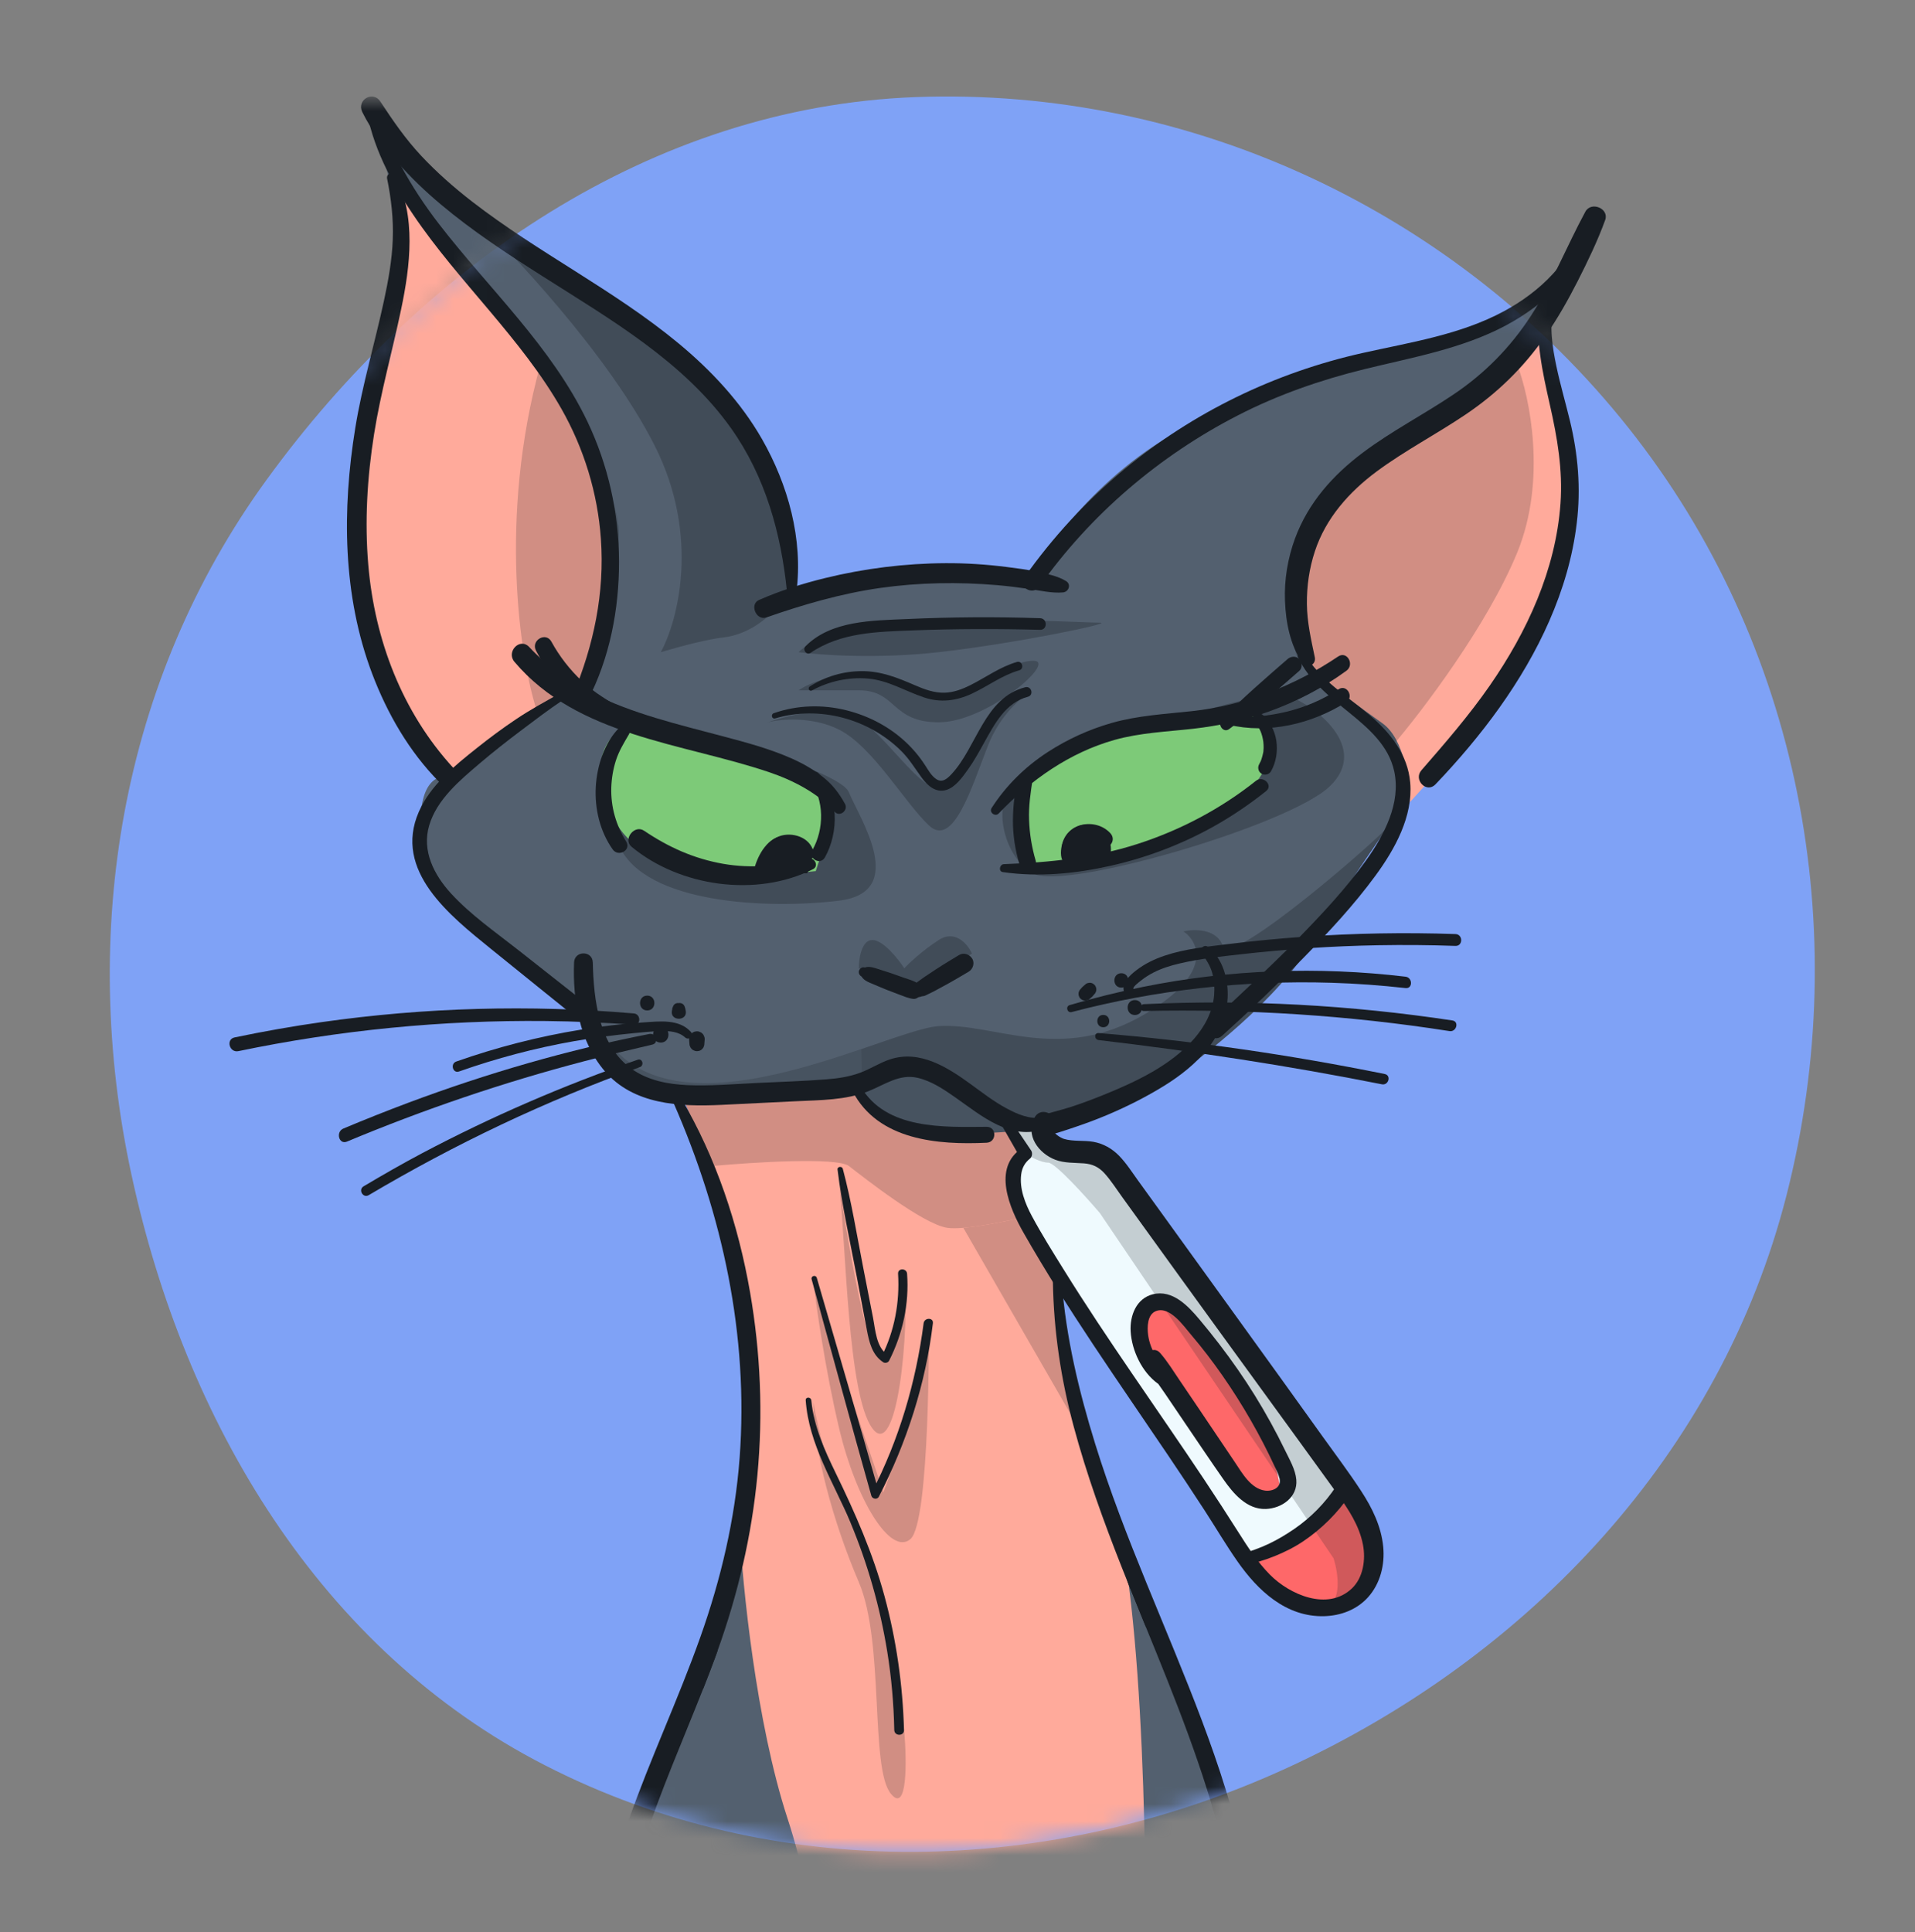 <svg width="112" height="113" viewBox="0 0 112 113" fill="none" xmlns="http://www.w3.org/2000/svg">
<rect x="0" y="0" width="112" height="113" fill="#808080" stroke="none"/>
<g clip-path="url(#clip0_26051_6298)">
<path fill-rule="evenodd" clip-rule="evenodd" d="M53.534 5.679C69.658 5.069 85.237 12.412 95.259 25.043C105.244 37.628 108.455 54.333 104.487 69.895C100.638 84.989 89.452 96.883 75.283 103.387C61.446 109.738 45.408 110.177 31.862 103.23C18.71 96.486 10.82 83.162 7.696 68.729C4.623 54.527 7.046 39.813 15.593 28.057C24.673 15.568 38.093 6.263 53.534 5.679Z" fill="#7FA2F6"/>
<mask id="mask0_26051_6298" style="mask-type:alpha" maskUnits="userSpaceOnUse" x="6" y="5" width="101" height="104">
<path fill-rule="evenodd" clip-rule="evenodd" d="M53.534 5.679C54.782 5.631 56.026 5.632 57.264 5.679C72.035 6.236 86.012 13.389 95.259 25.043C97.877 28.342 100.029 31.924 101.708 35.695C106.434 46.308 107.415 58.413 104.487 69.895C100.638 84.989 89.452 96.883 75.283 103.387C61.446 109.738 45.408 110.177 31.862 103.23C18.71 96.486 10.82 83.162 7.696 68.729C4.623 54.527 7.046 39.813 15.593 28.057C24.673 15.568 38.093 6.263 53.534 5.679Z" fill="#7FA2F6"/>
<path d="M15.593 28.057C24.673 15.568 38.093 6.263 53.534 5.679H15.593V28.057Z" fill="#7FA2F6"/>
<path d="M57.264 5.679C72.035 6.236 86.012 13.389 95.259 25.043C97.877 28.342 100.029 31.924 101.708 35.695V5.679H57.264Z" fill="#7FA2F6"/>
</mask>
<g mask="url(#mask0_26051_6298)">
<path d="M36.704 107.773C34.863 110.995 34.594 117.076 34.69 119.714H73.103C73.199 116.597 73.016 109.269 71.52 104.895C69.65 99.428 65.19 87.775 63.176 83.891C61.564 80.783 61.353 70.607 61.449 65.907L68.355 63.173C70.321 61.879 74.772 58.426 76.843 54.973C78.915 51.52 81.159 48.355 82.022 47.204C84.18 44.519 88.957 38.025 90.799 33.537C93.1 27.926 91.518 24.041 90.799 20.876C90.223 18.344 90.559 17.04 90.799 16.704C89.552 17.567 86.77 19.409 85.619 19.869C84.18 20.445 78.857 21.452 71.52 24.041C65.65 26.113 61.689 31.235 60.442 33.537C59.579 33.489 56.932 33.422 53.249 33.537C49.566 33.652 46.919 34.352 46.055 34.688C46.247 33.584 46.113 30.314 44.041 26.055C41.452 20.732 34.69 16.704 31.381 15.121C28.734 13.855 24.044 9.415 22.029 7.353C22.557 9.463 23.583 14.114 23.468 15.841C23.324 17.999 20.878 19.869 21.166 30.515C21.396 39.032 24.715 44.039 26.346 45.478C25.674 45.238 24.389 45.593 24.619 48.931C24.849 52.268 31.429 57.227 34.69 59.289C34.69 60.008 35.093 61.792 36.704 63.173C38.315 64.555 39.486 64.324 39.869 64.037L42.315 69.791C43.082 73.388 44.502 81.56 44.041 85.473C43.466 90.365 39.006 103.744 36.704 107.773Z" fill="#53606F"/>
<path fill-rule="evenodd" clip-rule="evenodd" d="M26.202 45.765C24.331 43.224 20.648 36.903 20.878 31.954C21.079 27.631 21.702 24.713 22.255 22.121C22.494 21.003 22.719 19.945 22.892 18.862C23.353 15.985 23.564 12.484 23.612 11.093C27.017 14.882 34.114 23.581 35.265 28.07C36.416 32.558 35.169 37.709 34.402 39.723C32.867 40.586 29.568 42.543 28.647 43.464C27.726 44.384 26.633 45.382 26.202 45.765ZM76.412 38.284C75.884 37.373 75.146 34.831 76.412 31.954C77.979 28.392 81.522 26.1 83.966 24.519L84.037 24.473C85.993 23.207 88.88 20.205 90.079 18.862C90.799 20.876 92.122 26.113 91.662 30.947C91.201 35.781 88.113 40.538 86.626 42.313L82.454 46.916C82.454 45.765 82.138 43.233 80.872 42.313C80.691 42.181 80.501 42.045 80.303 41.903L80.303 41.903C78.769 40.802 76.842 39.42 76.412 38.284ZM44.041 85.473C44.502 81.56 43.082 73.388 42.315 69.791L39.869 64.037H46.055C47.897 64.037 49.508 63.461 50.084 63.173C50.323 63.797 51.292 65.216 53.249 65.907C55.205 66.597 59.531 66.195 61.449 65.907C61.353 70.607 61.564 80.783 63.176 83.891C63.743 84.986 64.506 86.698 65.349 88.715C67.088 96.488 67.118 112.62 66.916 119.714H48.069C48.165 117.604 47.897 111.974 46.055 106.334C44.214 100.694 43.421 92.679 43.255 89.377C43.645 87.823 43.924 86.471 44.041 85.473Z" fill="#FFAA9B"/>
<g opacity="0.3">
<path d="M50.228 56.627L53.249 58.138L56.846 55.764C56.606 55.237 55.882 54.34 54.903 54.973C53.925 55.606 53.153 56.34 52.889 56.627C52.529 56.076 51.652 54.973 51.019 54.973C50.386 54.973 50.228 56.076 50.228 56.627Z" fill="#181D23"/>
<path d="M68.355 63.173C70.321 61.879 74.772 58.426 76.843 54.973C78.447 52.3 80.155 49.799 81.244 48.272C80.74 48.97 71.952 56.627 71.52 55.333C71.175 54.297 69.842 54.326 69.218 54.469C70.129 55.093 70.959 56.93 66.988 59.289C62.025 62.238 58.14 59.793 54.903 60.008C54.023 60.067 52.371 60.674 50.367 61.354L50.437 63.73C50.872 63.603 51.279 63.425 51.666 63.173C53.105 62.238 54.544 62.31 55.767 63.173C56.745 63.864 58.332 65.284 59.004 65.907H61.449L68.355 63.173Z" fill="#181D23"/>
<path d="M68.355 42.241C70.225 41.569 74.254 40.327 75.405 40.73C76.843 41.233 80.152 43.691 77.778 45.981C75.405 48.272 62.241 52.096 60.442 51.089C58.644 50.081 58.212 47.204 59.004 46.341C59.637 45.65 65.502 43.32 68.355 42.241Z" fill="#181D23"/>
<path d="M37.495 42.241C38.862 42.241 49.077 44.902 49.652 46.341C50.228 47.78 53.177 52.167 49.077 52.671C44.976 53.175 37.711 52.887 36.2 49.434C34.992 46.672 36.56 43.487 37.495 42.241Z" fill="#181D23"/>
<path d="M49.077 41.521C47.523 41.464 45.648 41.977 44.904 42.241C45.64 42.054 47.505 41.879 49.077 42.672C51.041 43.664 52.889 46.916 54.328 48.272C55.767 49.627 56.846 45.981 57.781 43.607C58.399 42.037 59.421 41.047 60.082 40.589C59.361 41.034 58.265 41.756 57.781 42.241C57.061 42.96 56.054 45.478 54.903 45.981C53.752 46.485 51.019 41.593 49.077 41.521Z" fill="#181D23"/>
<path d="M46.703 40.37C47.254 39.987 48.89 39.263 51.019 39.435C53.68 39.651 52.961 41.09 54.903 40.73C56.846 40.37 59.004 38.644 60.442 38.644C61.881 38.644 57.709 42.241 54.903 42.241C52.098 42.241 52.458 40.37 50.228 40.37H46.703Z" fill="#181D23"/>
<path d="M46.703 38.14C47.11 37.709 48.674 36.759 51.666 36.414C55.407 35.982 63.392 36.414 64.327 36.414C65.262 36.414 59.37 37.637 54.903 38.14C51.33 38.543 47.947 38.308 46.703 38.14Z" fill="#181D23"/>
<path fill-rule="evenodd" clip-rule="evenodd" d="M90.487 18.076C90.493 18.154 90.491 18.245 90.481 18.347C90.481 18.253 90.483 18.162 90.487 18.076Z" fill="#181D23"/>
<path d="M44.041 26.055C41.452 20.732 34.69 16.704 31.381 15.121C30.263 14.587 28.78 13.486 27.289 12.236C29.838 14.637 35.608 20.761 38.286 26.055C40.965 31.35 39.642 36.318 38.646 38.14C40.017 37.736 41.389 37.386 42.315 37.277C44.272 37.047 45.624 35.455 46.055 34.688C46.247 33.584 46.113 30.314 44.041 26.055Z" fill="#181D23"/>
</g>
<g opacity="0.2">
<path d="M46.127 64.037H39.869L41.635 68.192C44.02 67.971 48.962 67.66 49.652 68.192C50.515 68.856 53.968 71.59 55.407 71.806C55.639 71.84 55.962 71.837 56.342 71.806C57.843 71.682 60.235 71.126 61.463 70.802C61.42 68.928 61.423 67.208 61.449 65.907H59.004C58.332 65.284 56.745 63.864 55.767 63.173C54.544 62.31 53.105 62.238 51.666 63.173C51.279 63.425 50.872 63.603 50.437 63.73C49.252 64.075 47.863 64.037 46.127 64.037Z" fill="#181D23"/>
<path d="M47.566 82.02C47.83 83.555 48.731 87.3 50.228 90.005C51.724 92.71 52.625 98.661 52.889 101.299C53.033 103.001 53.076 106.104 52.098 104.895C50.875 103.385 51.738 96.047 50.228 92.523C48.717 88.998 47.566 84.754 47.566 82.02Z" fill="#181D23"/>
<path d="M47.566 74.899C47.624 75.359 50.324 83.339 51.666 87.271C52.242 85.737 53.45 82.394 53.68 81.301C53.968 79.934 54.328 76.769 54.328 77.201C54.328 77.632 54.4 88.998 53.249 90.005C52.098 91.012 50.084 87.775 49.077 83.531C48.271 80.136 47.734 76.361 47.566 74.899Z" fill="#181D23"/>
<path d="M49.077 69.144C49.628 73.004 50.918 80.438 51.666 79.287C52.414 78.136 52.793 75.45 52.889 74.251C53.225 77.92 52.458 85.487 51.019 83.531C49.58 81.574 49.484 72.885 49.077 69.144Z" fill="#181D23"/>
<path d="M36.704 63.173C38.315 64.555 39.486 64.324 39.869 64.037H46.127C47.863 64.037 49.252 64.075 50.437 63.73L50.367 61.354C44.999 63.174 37.099 65.521 34.69 59.289C34.69 60.008 35.093 61.792 36.704 63.173Z" fill="#181D23"/>
<path d="M61.463 70.802C60.235 71.126 57.843 71.682 56.342 71.806L62.84 83.088C61.925 80.436 61.566 75.196 61.463 70.802Z" fill="#181D23"/>
<path fill-rule="evenodd" clip-rule="evenodd" d="M81.447 43.607C83.15 41.617 86.991 36.572 88.736 32.314C90.481 28.055 89.463 23.217 88.736 21.33C88.257 21.795 87.659 22.274 86.914 22.747C85.937 23.366 84.911 23.927 83.902 24.48C81.045 26.042 78.319 27.533 77.203 30.084C75.692 33.537 75.261 38.14 76.052 38.644C76.843 39.147 80.872 42.888 81.447 43.607ZM90.487 18.076C90.493 18.154 90.491 18.245 90.481 18.347C90.481 18.253 90.483 18.162 90.487 18.076Z" fill="#181D23"/>
<path d="M34.69 39.435C35.193 38.044 36.2 34.457 36.2 31.235C36.2 28.885 33.973 24.89 31.602 21.33C29.132 30.325 30.425 38.539 31.381 41.521L34.69 39.435Z" fill="#181D23"/>
</g>
<path d="M59.507 47.708C59.449 48.571 59.914 50.225 60.154 50.945C61.017 50.945 63.305 50.801 65.549 50.225C67.794 49.65 70.8 47.971 72.023 47.204C72.575 46.82 73.807 45.679 74.325 44.183C74.843 42.687 73.678 41.785 73.031 41.521C71.712 41.665 68.527 42.054 66.341 42.456C64.154 42.859 61.305 44.542 60.154 45.334C59.962 45.765 59.564 46.844 59.507 47.708Z" fill="#7DCA78"/>
<path d="M48.501 47.708C48.616 48.11 48.021 50.033 47.71 50.945C46.655 51.065 44.185 51.232 42.746 50.945C41.307 50.657 38.166 49.578 36.776 49.074C36.272 48.619 35.236 47.233 35.121 45.334C35.006 43.435 36.176 42.624 36.776 42.456L47.062 45.334C47.494 45.957 48.386 47.305 48.501 47.708Z" fill="#7DCA78"/>
<path fill-rule="evenodd" clip-rule="evenodd" d="M64.758 50.424C64.895 50.203 64.974 49.943 64.974 49.665C64.974 48.87 64.33 48.226 63.535 48.226C62.741 48.226 62.097 48.87 62.097 49.665C62.097 49.943 62.176 50.203 62.313 50.424H64.758Z" fill="#181D23"/>
<path fill-rule="evenodd" clip-rule="evenodd" d="M47.206 51.071C47.343 50.851 47.422 50.591 47.422 50.312C47.422 49.518 46.778 48.873 45.984 48.873C45.189 48.873 44.545 49.518 44.545 50.312C44.545 50.591 44.624 50.851 44.761 51.071H47.206Z" fill="#181D23"/>
<path fill-rule="evenodd" clip-rule="evenodd" d="M79.073 87.991L78.515 87.187C78.15 87.959 77.117 89.602 75.908 90.005C74.7 90.408 73.511 90.923 73.067 91.13C73.228 91.362 73.384 91.587 73.534 91.803C74.397 93.098 76.714 95.199 79.073 93.242C81.433 91.285 80.056 88.926 79.073 87.991ZM74.685 87.991C75.477 87.187 73.678 82.596 71.376 79.646C71.027 79.199 70.704 78.771 70.404 78.374C68.733 76.16 67.803 74.928 67.132 76.697C66.393 78.645 68.037 80.718 68.434 81.219C68.463 81.254 68.484 81.282 68.499 81.301C68.524 81.335 68.602 81.465 68.722 81.667C69.621 83.176 72.909 88.7 74.685 87.991Z" fill="#EFFAFE"/>
<path fill-rule="evenodd" clip-rule="evenodd" d="M58.5 65.116L60.011 67.49C59.411 67.801 58.471 68.928 59.507 70.942C60.506 72.885 68.681 84.802 73.067 91.13C73.511 90.923 74.7 90.408 75.908 90.005C77.117 89.602 78.15 87.959 78.515 87.187L65.19 67.993C64.303 67.993 62.384 67.806 61.809 67.058C61.233 66.31 60.658 65.835 60.442 65.691L58.5 65.116ZM71.376 79.646C73.678 82.596 75.477 87.187 74.685 87.991C72.909 88.7 69.621 83.176 68.722 81.667C68.602 81.465 68.524 81.335 68.499 81.301C68.484 81.282 68.463 81.254 68.434 81.219C68.037 80.718 66.393 78.645 67.132 76.697C67.803 74.928 68.733 76.16 70.404 78.374C70.704 78.771 71.027 79.199 71.376 79.646Z" fill="#EFFAFE"/>
<path fill-rule="evenodd" clip-rule="evenodd" d="M79.073 87.991L78.515 87.187C78.15 87.959 77.117 89.602 75.908 90.005C74.7 90.408 73.511 90.923 73.067 91.13C73.228 91.362 73.384 91.587 73.534 91.803C74.397 93.098 76.714 95.199 79.073 93.242C81.433 91.285 80.056 88.926 79.073 87.991ZM74.685 87.991C75.477 87.187 73.678 82.596 71.376 79.646C71.027 79.199 70.704 78.771 70.404 78.374C68.733 76.16 67.803 74.928 67.132 76.697C66.393 78.645 68.037 80.718 68.434 81.219C68.463 81.254 68.484 81.282 68.499 81.301C68.524 81.335 68.602 81.465 68.722 81.667C69.621 83.176 72.909 88.7 74.685 87.991Z" fill="#FE6869"/>
<g opacity="0.2">
<path fill-rule="evenodd" clip-rule="evenodd" d="M60.011 67.49L58.5 65.116L60.442 65.691C60.658 65.835 61.233 66.31 61.809 67.058C62.384 67.806 64.303 67.993 65.19 67.993L78.515 87.187C78.25 87.748 77.632 88.769 76.85 89.44L74.739 86.322C74.317 84.507 72.967 81.685 71.376 79.646C71.027 79.199 70.704 78.771 70.404 78.374C69.147 76.708 68.309 75.598 67.686 75.904L64.327 70.942C63.487 69.959 61.708 67.993 61.305 67.993C60.903 67.993 60.274 67.657 60.011 67.49Z" fill="#181D23"/>
<path fill-rule="evenodd" clip-rule="evenodd" d="M79.073 87.991L78.515 87.187C78.25 87.748 77.632 88.769 76.85 89.44L77.994 91.13C78.274 92.018 78.54 93.838 77.371 94.021C77.922 93.956 78.496 93.721 79.073 93.242C81.433 91.285 80.056 88.926 79.073 87.991ZM74.739 86.322C74.317 84.507 72.967 81.685 71.376 79.646C71.027 79.199 70.704 78.771 70.404 78.374C69.147 76.708 68.309 75.598 67.686 75.904L74.739 86.322Z" fill="#181D23"/>
</g>
<path d="M76.897 38.438C76.681 37.408 76.444 36.386 76.435 35.327C76.423 34.279 76.574 33.234 76.903 32.236C77.539 30.303 78.907 28.764 80.523 27.567C82.178 26.342 84.013 25.392 85.719 24.24C87.563 22.997 89.108 21.493 90.378 19.663C91.089 18.642 91.704 17.556 92.27 16.445C92.862 15.279 93.433 14.098 93.88 12.869C94.126 12.191 93.057 11.753 92.72 12.381C91.627 14.403 90.793 16.534 89.537 18.47C88.332 20.326 86.817 21.86 84.981 23.088C83.244 24.255 81.373 25.217 79.697 26.478C77.942 27.798 76.509 29.409 75.739 31.493C75.313 32.653 75.103 33.914 75.153 35.152C75.203 36.401 75.455 37.701 76.154 38.752C76.408 39.142 76.994 38.897 76.897 38.438Z" fill="#181D23"/>
<path d="M92.584 12.908C92.202 14.062 91.654 15.107 90.828 16.01C90.005 16.907 89.013 17.633 87.942 18.21C85.396 19.581 82.471 20.022 79.682 20.646C74.561 21.792 69.792 24.104 65.748 27.452C63.525 29.293 61.559 31.428 59.895 33.787C59.511 34.332 60.408 34.85 60.789 34.308C63.773 30.087 67.808 26.647 72.406 24.287C74.756 23.08 77.24 22.218 79.804 21.588C82.589 20.904 85.488 20.403 88.048 19.045C90.322 17.837 92.687 15.732 93.084 13.047C93.134 12.724 92.69 12.582 92.584 12.908Z" fill="#181D23"/>
<path d="M62.347 33.98C61.855 33.681 61.236 33.562 60.68 33.441C60.094 33.31 59.49 33.236 58.895 33.16C57.708 33.009 56.512 32.929 55.316 32.935C52.939 32.946 50.559 33.242 48.249 33.808C46.932 34.131 45.636 34.542 44.392 35.087C43.815 35.338 44.226 36.315 44.821 36.108C47.003 35.347 49.203 34.708 51.497 34.382C53.744 34.065 56.041 34.027 58.3 34.219C58.936 34.273 59.567 34.353 60.197 34.444C60.831 34.536 61.527 34.702 62.166 34.646C62.507 34.616 62.666 34.175 62.347 33.98Z" fill="#181D23"/>
<path d="M46.58 34.619C46.977 31.537 46.091 28.343 44.561 25.67C43.323 23.512 41.6 21.668 39.694 20.087C35.92 16.961 31.485 14.788 27.619 11.795C26.556 10.972 25.541 10.081 24.623 9.098C23.711 8.121 22.974 7.049 22.243 5.936C21.811 5.273 20.843 5.847 21.189 6.552C21.713 7.624 22.474 8.601 23.255 9.498C24.028 10.386 24.884 11.2 25.783 11.955C27.648 13.524 29.691 14.859 31.745 16.164C35.701 18.678 39.99 21.149 42.758 25.048C44.768 27.878 45.683 31.197 46.029 34.616C46.068 34.977 46.535 34.968 46.58 34.619Z" fill="#181D23"/>
<path d="M21.396 6.2C21.745 8.512 22.87 10.634 24.164 12.553C25.505 14.542 27.089 16.345 28.631 18.177C30.156 19.992 31.66 21.842 32.835 23.909C34.158 26.238 34.955 28.84 35.144 31.514C35.369 34.678 34.727 37.715 33.516 40.632C33.315 41.114 34.12 41.446 34.359 40.987C35.659 38.503 36.213 35.614 36.204 32.825C36.195 30.007 35.57 27.195 34.354 24.651C32.255 20.264 28.599 16.895 25.665 13.088C24.019 10.951 22.722 8.639 21.92 6.058C21.814 5.714 21.346 5.862 21.396 6.2Z" fill="#181D23"/>
<path d="M58.409 47.574C60.28 45.617 62.551 44.012 65.18 43.272C66.686 42.849 68.241 42.792 69.786 42.618C71.299 42.446 72.782 42.126 74.215 41.611C75.837 41.028 77.356 40.241 78.747 39.225C79.238 38.867 78.782 38.041 78.261 38.393C75.704 40.116 72.785 41.25 69.715 41.588C68.14 41.759 66.556 41.842 65.026 42.277C63.702 42.653 62.429 43.234 61.275 43.983C59.969 44.832 58.836 45.942 57.995 47.254C57.832 47.508 58.202 47.79 58.409 47.574Z" fill="#181D23"/>
<path d="M71.84 42.381C74.176 42.941 76.731 42.337 78.735 41.061C79.209 40.759 78.765 39.995 78.294 40.306C76.376 41.57 74.173 42.017 71.9 41.937C71.645 41.931 71.592 42.322 71.84 42.381Z" fill="#181D23"/>
<path d="M71.879 42.642C73.318 41.594 74.653 40.401 75.991 39.231C76.189 39.059 76.168 38.722 75.991 38.544C75.795 38.349 75.502 38.373 75.304 38.544C73.993 39.69 72.654 40.827 71.45 42.085C71.186 42.363 71.544 42.887 71.879 42.642Z" fill="#181D23"/>
<path d="M73.368 42.153C73.386 42.174 73.406 42.194 73.421 42.218C73.368 42.138 73.433 42.269 73.442 42.286C73.472 42.34 73.516 42.39 73.549 42.44C73.614 42.541 73.67 42.645 73.72 42.754C73.753 42.825 73.797 42.961 73.824 43.065C73.839 43.127 73.853 43.189 73.865 43.251C73.88 43.331 73.877 43.313 73.886 43.379C73.901 43.497 73.904 43.615 73.904 43.737C73.904 43.799 73.898 43.864 73.892 43.926C73.892 43.932 73.883 44.006 73.886 43.98C73.892 43.944 73.874 44.042 73.871 44.051C73.847 44.166 73.815 44.282 73.779 44.394C73.768 44.427 73.756 44.459 73.744 44.492C73.738 44.507 73.717 44.551 73.735 44.513C73.705 44.578 73.673 44.64 73.64 44.699C73.534 44.888 73.596 45.137 73.785 45.25C73.972 45.359 74.229 45.294 74.336 45.105C74.644 44.557 74.733 43.935 74.647 43.316C74.605 43.029 74.508 42.751 74.38 42.491C74.25 42.227 74.058 41.881 73.771 41.777C73.815 41.804 73.859 41.83 73.907 41.857C73.862 41.822 73.821 41.783 73.776 41.748C73.492 41.511 73.125 41.869 73.368 42.153Z" fill="#181D23"/>
<path d="M59.656 45.347C59.339 46.156 59.25 47.091 59.241 47.955C59.235 48.84 59.374 49.732 59.635 50.578C59.819 51.173 60.748 50.925 60.57 50.321C60.345 49.548 60.215 48.761 60.186 47.955C60.153 47.138 60.277 46.357 60.396 45.552C60.473 45.063 59.839 44.883 59.656 45.347Z" fill="#181D23"/>
<path d="M58.652 51.002C60.766 51.306 62.927 51.093 64.999 50.623C67.095 50.146 69.129 49.37 71.006 48.319C72.077 47.718 73.093 47.026 74.052 46.262C74.478 45.922 73.874 45.327 73.454 45.664C71.391 47.307 69.013 48.559 66.503 49.364C63.966 50.179 61.361 50.439 58.711 50.537C58.463 50.546 58.377 50.96 58.652 51.002Z" fill="#181D23"/>
<path d="M47.438 45.554C47.764 46.218 48.007 46.901 48.022 47.648C48.036 48.367 47.865 49.095 47.509 49.723C47.243 50.199 47.971 50.626 48.241 50.149C49.072 48.675 49.066 46.514 47.868 45.223C47.648 44.983 47.308 45.288 47.438 45.554Z" fill="#181D23"/>
<path d="M49.422 47.017C49.078 46.392 48.691 45.88 48.125 45.436C47.566 44.995 46.956 44.649 46.304 44.358C45.02 43.79 43.667 43.426 42.314 43.068C39.688 42.369 36.979 41.745 34.543 40.504C33.205 39.823 31.977 38.944 30.952 37.84C30.41 37.257 29.587 38.112 30.088 38.704C33.776 43.065 39.91 43.444 44.972 45.155C46.373 45.629 47.82 46.366 48.824 47.482C49.123 47.801 49.623 47.384 49.422 47.017Z" fill="#181D23"/>
<path d="M36.429 41.505C35.591 40.978 34.753 40.516 34.031 39.829C33.315 39.148 32.722 38.388 32.246 37.52C31.92 36.931 31.041 37.452 31.346 38.044C31.834 38.994 32.515 39.88 33.318 40.587C34.114 41.289 35.073 41.975 36.115 42.239C36.565 42.354 36.817 41.751 36.429 41.505Z" fill="#181D23"/>
<path d="M36.245 42.532C35.351 43.402 34.913 44.8 34.845 46.016C34.774 47.292 35.088 48.621 35.831 49.672C36.165 50.146 36.938 49.72 36.621 49.211C36.029 48.263 35.718 47.186 35.751 46.067C35.769 45.519 35.858 44.98 36.026 44.459C36.204 43.911 36.494 43.441 36.781 42.949C36.982 42.612 36.523 42.26 36.245 42.532Z" fill="#181D23"/>
<path d="M47.296 50.22C45.659 50.635 43.966 50.812 42.29 50.516C40.582 50.214 39.099 49.548 37.666 48.58C37.11 48.204 36.411 49.086 36.938 49.521C39.762 51.863 44.253 52.491 47.551 50.83C47.9 50.655 47.654 50.128 47.296 50.22Z" fill="#181D23"/>
<path d="M62.752 50.362C62.737 50.306 62.725 50.25 62.717 50.193C62.708 50.267 62.699 50.338 62.687 50.412C62.761 50.258 62.728 50.093 62.746 49.927C62.749 49.906 62.752 49.889 62.752 49.868C62.746 49.915 62.746 49.918 62.752 49.877C62.758 49.85 62.764 49.82 62.77 49.791C62.779 49.758 62.788 49.726 62.8 49.693C62.806 49.672 62.847 49.575 62.808 49.66C62.835 49.598 62.868 49.539 62.903 49.483C62.906 49.48 62.953 49.412 62.953 49.412C62.921 49.453 62.918 49.459 62.945 49.424C62.956 49.409 62.968 49.394 62.983 49.379C63.004 49.359 63.022 49.338 63.042 49.317C63.051 49.308 63.14 49.231 63.087 49.276C63.036 49.317 63.128 49.249 63.137 49.243C63.167 49.225 63.196 49.208 63.226 49.193C63.327 49.142 63.158 49.211 63.241 49.184C63.267 49.175 63.294 49.166 63.324 49.157C63.389 49.139 63.457 49.134 63.522 49.113C63.398 49.151 63.501 49.116 63.546 49.113C63.575 49.113 63.605 49.11 63.631 49.113C63.664 49.113 63.7 49.116 63.732 49.119C63.85 49.131 63.646 49.098 63.738 49.119C63.803 49.134 63.868 49.148 63.933 49.169C63.96 49.178 63.987 49.187 64.016 49.199C64.064 49.217 64.052 49.214 63.984 49.184C64.001 49.193 64.019 49.202 64.037 49.211C64.064 49.222 64.087 49.237 64.114 49.252C64.135 49.264 64.188 49.317 64.209 49.317C64.191 49.305 64.176 49.291 64.158 49.279C64.173 49.291 64.188 49.302 64.203 49.317C64.232 49.344 64.259 49.37 64.286 49.4C64.451 49.581 64.783 49.581 64.949 49.4C65.126 49.205 65.123 48.932 64.949 48.737C64.528 48.269 63.859 48.097 63.255 48.242C62.672 48.382 62.213 48.9 62.092 49.48C62.024 49.803 62 50.297 62.299 50.51C62.267 50.478 62.231 50.442 62.199 50.41C62.222 50.463 62.249 50.513 62.279 50.56C62.426 50.812 62.832 50.649 62.752 50.362Z" fill="#181D23"/>
<path d="M44.629 51.428C44.795 51.058 44.913 50.726 45.12 50.377C45.224 50.202 45.286 50.119 45.413 49.989C45.499 49.903 45.52 49.886 45.588 49.838C45.618 49.817 45.647 49.8 45.68 49.782C45.692 49.776 45.804 49.723 45.748 49.746C45.692 49.77 45.81 49.726 45.822 49.723C45.855 49.714 45.884 49.705 45.917 49.699C45.949 49.693 45.982 49.687 46.014 49.681C45.896 49.702 46.041 49.681 46.065 49.678C46.13 49.675 46.195 49.678 46.263 49.681C46.313 49.687 46.307 49.684 46.245 49.678C46.266 49.681 46.287 49.687 46.31 49.69C46.343 49.696 46.373 49.705 46.405 49.714C46.435 49.723 46.464 49.734 46.494 49.743C46.384 49.705 46.509 49.752 46.532 49.767C46.559 49.782 46.586 49.8 46.609 49.815C46.689 49.865 46.553 49.755 46.618 49.823C46.642 49.847 46.666 49.88 46.692 49.897C46.713 49.921 46.704 49.912 46.672 49.871C46.683 49.889 46.695 49.903 46.704 49.921C46.719 49.948 46.743 50.025 46.713 49.927C46.725 49.968 46.74 50.007 46.749 50.048C46.799 50.276 47.062 50.41 47.279 50.347C47.512 50.282 47.631 50.045 47.578 49.817C47.385 48.962 46.325 48.624 45.567 48.909C44.647 49.252 44.218 50.27 44.016 51.161C43.981 51.324 44.052 51.496 44.212 51.558C44.351 51.623 44.561 51.582 44.629 51.428Z" fill="#181D23"/>
<path d="M50.369 57.097C50.393 57.112 50.416 57.13 50.44 57.144C50.41 57.097 50.384 57.047 50.354 56.999C50.419 57.316 50.819 57.449 51.086 57.562C51.334 57.665 51.58 57.775 51.828 57.873C52.077 57.973 52.329 58.065 52.578 58.16C52.853 58.263 53.119 58.379 53.412 58.417C53.617 58.444 53.844 58.245 53.886 58.056C53.936 57.834 53.85 57.624 53.661 57.499C53.427 57.346 53.113 57.266 52.85 57.174C52.607 57.088 52.364 56.999 52.122 56.916C51.879 56.833 51.633 56.759 51.387 56.679C51.133 56.597 50.739 56.452 50.505 56.629C50.562 56.614 50.615 56.6 50.671 56.585C50.615 56.585 50.564 56.579 50.511 56.57C50.39 56.555 50.266 56.671 50.236 56.78C50.203 56.901 50.263 57.029 50.369 57.097Z" fill="#181D23"/>
<path d="M53.833 58.293C53.865 58.284 53.898 58.272 53.927 58.263C53.868 58.272 53.901 58.269 54.028 58.251C54.114 58.231 54.2 58.18 54.28 58.142C54.389 58.092 54.502 58.038 54.608 57.982C54.839 57.858 55.067 57.733 55.298 57.609C55.757 57.36 56.204 57.088 56.654 56.825C56.908 56.676 57.021 56.309 56.855 56.055C56.692 55.803 56.355 55.688 56.086 55.854C55.641 56.126 55.191 56.392 54.753 56.679C54.534 56.825 54.318 56.967 54.099 57.112C53.995 57.18 53.901 57.254 53.8 57.325C53.729 57.378 53.646 57.428 53.584 57.494C53.501 57.582 53.531 57.571 53.451 57.648C53.181 57.908 53.46 58.414 53.833 58.293Z" fill="#181D23"/>
<path d="M47.406 38.18C49.173 36.975 51.325 36.946 53.389 36.866C55.866 36.771 58.35 36.765 60.831 36.833C61.269 36.845 61.269 36.167 60.831 36.153C58.229 36.067 55.624 36.084 53.022 36.203C51.032 36.292 48.614 36.28 47.11 37.795C46.917 37.988 47.169 38.343 47.406 38.18Z" fill="#181D23"/>
<path d="M47.489 40.377C48.48 39.838 49.635 39.587 50.763 39.684C51.953 39.788 52.927 40.412 54.037 40.785C55.008 41.111 55.932 40.99 56.849 40.563C57.779 40.128 58.611 39.486 59.608 39.202C59.922 39.113 59.789 38.621 59.475 38.713C58.486 39 57.66 39.613 56.752 40.069C56.281 40.306 55.775 40.495 55.245 40.51C54.641 40.528 54.066 40.315 53.519 40.078C52.501 39.637 51.538 39.246 50.407 39.249C49.321 39.252 48.276 39.56 47.361 40.146C47.213 40.241 47.341 40.46 47.489 40.377Z" fill="#181D23"/>
<path d="M45.334 42.014C47.918 41.241 50.84 42.038 52.734 43.944C53.199 44.412 53.522 44.954 53.907 45.48C54.244 45.942 54.727 46.383 55.34 46.2C55.884 46.037 56.302 45.433 56.618 44.992C56.968 44.504 57.255 43.974 57.548 43.45C58.158 42.354 58.812 41.087 60.12 40.747C60.479 40.652 60.328 40.102 59.967 40.19C57.566 40.797 57.142 43.684 55.641 45.282C55.39 45.549 55.103 45.8 54.75 45.557C54.472 45.368 54.294 45.045 54.114 44.767C53.765 44.225 53.347 43.731 52.868 43.302C51.917 42.449 50.769 41.86 49.531 41.546C48.119 41.188 46.633 41.227 45.254 41.709C45.064 41.777 45.141 42.07 45.334 42.014Z" fill="#181D23"/>
<path d="M75.92 38.441C76.568 39.82 77.746 40.726 78.901 41.668C80.043 42.597 81.222 43.607 81.544 45.116C81.941 46.975 80.952 48.835 79.907 50.3C78.72 51.967 77.293 53.482 75.867 54.942C74.212 56.632 72.459 58.222 70.745 59.853C70.263 60.312 70.985 61.022 71.47 60.578C73.105 59.098 74.703 57.577 76.245 56.005C77.731 54.489 79.197 52.914 80.452 51.2C81.58 49.66 82.643 47.745 82.477 45.771C82.338 44.134 81.325 42.861 80.115 41.83C78.794 40.708 77.184 39.752 76.278 38.228C76.139 37.997 75.807 38.201 75.92 38.441Z" fill="#181D23"/>
<path d="M70.269 55.717C70.529 56.099 70.775 56.449 70.899 56.901C71.014 57.325 71.044 57.763 71.009 58.201C70.926 59.16 70.473 60.013 69.851 60.732C68.489 62.31 66.405 63.278 64.508 64.045C63.898 64.29 63.285 64.521 62.66 64.726C62.015 64.936 61.346 65.078 60.704 65.297C59.969 65.546 60.271 66.564 61.02 66.44C61.663 66.336 62.299 66.105 62.915 65.898C63.543 65.688 64.164 65.454 64.774 65.196C65.926 64.708 67.051 64.142 68.113 63.482C69.975 62.325 71.683 60.682 71.799 58.358C71.852 57.292 71.521 56.025 70.624 55.362C70.413 55.214 70.129 55.513 70.269 55.717Z" fill="#181D23"/>
<path d="M60.964 65.35C60.227 65.472 59.517 65.167 58.88 64.826C58.134 64.427 57.459 63.903 56.775 63.405C55.422 62.42 53.8 61.38 52.056 61.952C51.438 62.153 50.893 62.526 50.28 62.745C49.656 62.973 48.992 63.071 48.332 63.121C46.95 63.231 45.556 63.269 44.17 63.337C42.856 63.402 41.529 63.515 40.212 63.459C39.066 63.408 37.897 63.189 36.944 62.511C35.014 61.141 34.724 58.459 34.67 56.286C34.653 55.578 33.602 55.581 33.575 56.286C33.489 58.485 33.892 60.904 35.357 62.627C37.047 64.616 39.759 64.726 42.175 64.616C43.646 64.548 45.114 64.474 46.586 64.4C47.986 64.332 49.463 64.344 50.783 63.817C51.743 63.435 52.598 62.787 53.664 63.032C54.466 63.216 55.168 63.687 55.834 64.151C57.397 65.244 59.105 66.751 61.142 66.002C61.553 65.851 61.39 65.279 60.964 65.35Z" fill="#181D23"/>
<path d="M32.749 40.549C31.876 41.034 31.008 41.505 30.177 42.064C29.395 42.588 28.643 43.145 27.909 43.731C26.603 44.77 25.188 45.901 24.499 47.467C22.977 50.931 26.334 53.562 28.699 55.48C30.538 56.973 32.382 58.453 34.223 59.939C34.44 60.114 34.736 60.146 34.949 59.939C35.129 59.761 35.165 59.385 34.949 59.214C33.397 57.991 31.846 56.768 30.298 55.549C28.963 54.498 27.533 53.509 26.378 52.251C25.387 51.17 24.661 49.761 25.102 48.272C25.549 46.754 26.893 45.634 28.054 44.646C28.824 43.992 29.617 43.367 30.422 42.76C31.254 42.135 32.092 41.49 32.959 40.916C33.187 40.765 32.989 40.415 32.749 40.549Z" fill="#181D23"/>
<path d="M90.129 17.905C89.839 18.799 89.961 19.856 90.082 20.773C90.212 21.75 90.428 22.71 90.644 23.669C91.08 25.59 91.408 27.476 91.266 29.453C90.988 33.322 89.318 36.94 87.131 40.093C85.92 41.839 84.528 43.444 83.134 45.045C82.646 45.605 83.436 46.419 83.957 45.868C86.627 43.071 89.055 39.871 90.612 36.312C91.414 34.48 91.983 32.568 92.219 30.578C92.462 28.568 92.296 26.576 91.82 24.613C91.559 23.538 91.248 22.473 91.02 21.389C90.905 20.836 90.807 20.279 90.76 19.717C90.713 19.139 90.751 18.562 90.704 17.988C90.683 17.656 90.236 17.579 90.129 17.905Z" fill="#181D23"/>
<path d="M22.64 10.442C22.879 11.623 23.018 12.801 22.971 14.006C22.927 15.217 22.708 16.419 22.453 17.603C21.917 20.084 21.189 22.508 20.78 25.019C20.002 29.808 20.032 34.826 21.772 39.415C22.654 41.736 23.93 43.953 25.683 45.726C26.213 46.262 27.012 45.454 26.506 44.903C23.522 41.644 21.917 37.431 21.541 33.056C21.322 30.504 21.476 27.923 21.876 25.398C22.267 22.932 22.947 20.537 23.459 18.097C23.989 15.572 24.362 12.624 23.104 10.249C22.965 9.974 22.583 10.169 22.64 10.442Z" fill="#181D23"/>
<path d="M39.395 64.504C42.261 71.046 43.791 78.095 43.258 85.253C42.989 88.847 42.163 92.355 40.958 95.744C39.676 99.356 38.042 102.828 36.769 106.443C35.301 110.617 34.407 114.978 34.087 119.391C34.028 120.211 35.307 120.208 35.363 119.391C35.644 115.46 36.408 111.576 37.625 107.828C38.626 104.748 39.935 101.781 41.122 98.769C41.357 98.174 41.586 97.578 41.808 96.979C41.858 96.843 41.907 96.707 41.956 96.571C43.156 93.231 43.965 89.809 44.297 86.268C44.632 82.707 44.481 79.098 43.868 75.575C43.178 71.609 41.888 67.722 39.845 64.24C39.67 63.944 39.265 64.205 39.395 64.504Z" fill="#181D23"/>
<path d="M49.875 63.838C51.364 66.685 54.857 66.964 57.705 66.828C58.3 66.801 58.306 65.895 57.705 65.898C55.188 65.913 51.831 66.076 50.348 63.559C50.168 63.254 49.712 63.524 49.875 63.838Z" fill="#181D23"/>
<path d="M58.495 65.649C58.877 66.321 59.265 66.99 59.647 67.665C59.694 67.491 59.739 67.316 59.786 67.138C58.001 68.281 59.058 70.685 59.866 72.1C61.142 74.335 62.521 76.505 63.945 78.648C65.381 80.812 66.858 82.95 68.312 85.102C69.037 86.179 69.759 87.26 70.464 88.349C71.103 89.335 71.701 90.35 72.373 91.312C73.566 93.021 75.218 94.572 77.441 94.516C78.412 94.492 79.357 94.137 80.014 93.406C80.727 92.609 81 91.514 80.899 90.46C80.784 89.267 80.257 88.189 79.608 87.198C78.901 86.111 78.116 85.075 77.362 84.021C75.763 81.789 74.158 79.557 72.548 77.331C70.941 75.105 69.33 72.876 67.723 70.649C67.335 70.114 66.947 69.575 66.559 69.039C66.207 68.55 65.872 68.023 65.452 67.591C65.04 67.168 64.525 66.878 63.942 66.774C63.383 66.677 62.764 66.768 62.222 66.603C62.045 66.546 61.515 66.256 61.642 66.016C62.039 65.273 60.911 64.61 60.511 65.353C59.952 66.389 60.739 67.449 61.722 67.825C62.249 68.026 62.841 67.994 63.395 68.035C63.892 68.074 64.259 68.246 64.594 68.613C64.981 69.039 65.295 69.542 65.633 70.007C66.02 70.543 66.408 71.082 66.796 71.617C67.557 72.671 68.321 73.725 69.081 74.779C72.113 78.974 75.171 83.151 78.202 87.346C78.859 88.254 79.502 89.222 79.715 90.341C79.881 91.206 79.73 92.266 79.064 92.896C77.646 94.237 75.425 93.254 74.271 92.088C73.534 91.342 72.965 90.454 72.406 89.572C71.757 88.548 71.097 87.532 70.425 86.523C69.049 84.456 67.634 82.417 66.237 80.368C64.851 78.337 63.483 76.298 62.187 74.208C61.556 73.192 60.914 72.168 60.348 71.114C59.958 70.386 59.611 69.507 59.727 68.666C59.78 68.281 59.946 67.991 60.248 67.748C60.372 67.65 60.396 67.411 60.307 67.283C59.872 66.644 59.44 65.999 59.007 65.356C58.797 65.034 58.303 65.312 58.495 65.649Z" fill="#181D23"/>
<path d="M72.723 91.392C72.894 91.389 73.028 91.452 73.208 91.425C73.359 91.404 73.504 91.363 73.649 91.319C73.951 91.23 74.25 91.126 74.543 91.008C75.135 90.768 75.707 90.484 76.237 90.125C77.305 89.403 78.22 88.488 78.948 87.426C79.295 86.922 78.466 86.437 78.128 86.946C77.489 87.908 76.663 88.749 75.713 89.403C75.242 89.726 74.75 90.025 74.235 90.27C73.966 90.401 73.694 90.513 73.412 90.614C73.285 90.658 73.155 90.7 73.031 90.753C72.871 90.821 72.773 90.942 72.628 91.013C72.438 91.105 72.533 91.395 72.723 91.392Z" fill="#181D23"/>
<path d="M68.167 80.567C67.868 79.72 67.276 79.003 67.151 78.089C67.089 77.633 67.089 76.875 67.607 76.674C68.412 76.363 69.221 77.541 69.653 78.047C70.307 78.817 70.92 79.616 71.497 80.445C72.669 82.13 73.697 83.918 74.561 85.783C74.703 86.088 74.996 86.573 74.768 86.902C74.608 87.132 74.256 87.207 73.996 87.174C73.155 87.067 72.643 86.138 72.219 85.507C71.512 84.456 70.807 83.403 70.097 82.355C69.727 81.81 69.36 81.265 68.99 80.72C68.623 80.179 68.279 79.613 67.847 79.119C67.433 78.642 66.743 79.249 67.009 79.767C67.317 80.371 67.743 80.922 68.125 81.481C68.507 82.047 68.892 82.612 69.274 83.177C70.029 84.291 70.778 85.407 71.547 86.508C72.125 87.337 72.918 88.284 74.031 88.246C74.967 88.213 75.902 87.559 75.816 86.54C75.766 85.939 75.419 85.359 75.162 84.826C74.895 84.276 74.614 83.731 74.318 83.195C73.729 82.124 73.084 81.082 72.385 80.078C71.689 79.077 70.943 78.106 70.159 77.174C69.493 76.381 68.581 75.401 67.424 75.691C66.453 75.936 66.074 76.946 66.127 77.861C66.192 78.989 66.793 80.247 67.714 80.913C67.927 81.07 68.252 80.809 68.167 80.567Z" fill="#181D23"/>
<path d="M61.58 74.992C61.63 77.858 62.051 80.673 62.8 83.438C63.554 86.233 64.54 88.959 65.603 91.647C65.716 91.934 65.83 92.22 65.945 92.507C66.295 93.379 66.65 94.249 67.005 95.121C67.011 95.134 67.016 95.147 67.021 95.159C68.722 99.327 70.424 103.505 71.506 107.879C72.267 110.96 72.675 114.122 72.515 117.298C72.483 117.967 73.522 117.967 73.557 117.298C73.847 111.567 72.302 105.96 70.301 100.641C68.261 95.22 65.763 89.966 64.049 84.427C63.102 81.369 62.338 78.186 62.101 74.986C62.074 74.661 61.574 74.652 61.58 74.992Z" fill="#181D23"/>
<path d="M48.984 68.394C49.238 70.487 49.709 72.562 50.103 74.631C50.301 75.673 50.496 76.715 50.695 77.757C50.834 78.482 51 79.237 51.657 79.666C51.766 79.738 51.941 79.693 52 79.575C52.797 78.006 53.181 76.244 53.051 74.489C53.028 74.154 52.504 74.148 52.524 74.489C52.625 76.165 52.32 77.816 51.568 79.323C51.684 79.294 51.799 79.264 51.911 79.231C51.242 78.799 51.195 77.748 51.056 77.044C50.866 76.076 50.677 75.108 50.487 74.14C50.109 72.209 49.798 70.25 49.291 68.349C49.247 68.186 48.963 68.216 48.984 68.394Z" fill="#181D23"/>
<path d="M47.468 74.812C48.631 79.033 49.771 83.26 50.961 87.473C51.014 87.662 51.302 87.719 51.399 87.529C53.028 84.371 54.141 80.916 54.561 77.384C54.602 77.038 54.064 77.044 54.019 77.384C53.569 80.845 52.583 84.184 50.985 87.287C51.13 87.304 51.278 87.325 51.423 87.343C50.233 83.13 48.987 78.932 47.77 74.726C47.711 74.536 47.415 74.616 47.468 74.812Z" fill="#181D23"/>
<path d="M47.122 81.893C47.305 84.471 48.75 86.686 49.727 89.012C50.748 91.443 51.473 94.001 51.894 96.606C52.139 98.118 52.27 99.646 52.302 101.176C52.311 101.543 52.882 101.543 52.871 101.176C52.8 98.539 52.423 95.904 51.734 93.358C51.05 90.833 50.017 88.485 48.874 86.141C48.217 84.791 47.595 83.406 47.45 81.896C47.426 81.686 47.107 81.68 47.122 81.893Z" fill="#181D23"/>
<path d="M63.744 58.402C63.768 58.382 63.791 58.361 63.815 58.343C63.839 58.322 63.865 58.305 63.886 58.281C63.927 58.234 63.969 58.186 64.007 58.139C64.046 58.103 64.073 58.062 64.087 58.015C64.111 57.967 64.123 57.92 64.12 57.864C64.123 57.81 64.111 57.76 64.087 57.713C64.073 57.665 64.046 57.624 64.007 57.588C63.981 57.568 63.954 57.547 63.927 57.526C63.868 57.491 63.8 57.473 63.732 57.473C63.697 57.479 63.664 57.482 63.628 57.488C63.563 57.505 63.504 57.538 63.457 57.588C63.409 57.63 63.362 57.671 63.315 57.71C63.291 57.73 63.273 57.757 63.252 57.778C63.232 57.801 63.211 57.825 63.19 57.849C63.152 57.884 63.125 57.926 63.11 57.973C63.087 58.02 63.075 58.068 63.078 58.124C63.075 58.177 63.087 58.228 63.11 58.275C63.125 58.322 63.152 58.364 63.19 58.399C63.217 58.42 63.244 58.441 63.27 58.462C63.329 58.497 63.398 58.515 63.466 58.515C63.501 58.509 63.534 58.506 63.569 58.5C63.637 58.485 63.697 58.453 63.744 58.402Z" fill="#181D23"/>
<path d="M64.525 60.075C64.99 60.075 64.99 59.353 64.525 59.353C64.061 59.353 64.061 60.075 64.525 60.075Z" fill="#181D23"/>
<path d="M65.582 57.757C66.121 57.757 66.124 56.916 65.582 56.916C65.04 56.916 65.04 57.757 65.582 57.757Z" fill="#181D23"/>
<path d="M66.373 59.359C66.935 59.359 66.935 58.485 66.373 58.485C65.81 58.485 65.81 59.359 66.373 59.359Z" fill="#181D23"/>
<path d="M40.005 59.27C39.993 59.279 39.978 59.288 39.966 59.296C40.419 58.855 39.481 58.328 39.339 58.929C39.327 58.98 39.315 59.027 39.303 59.077C39.143 59.743 40.26 59.746 40.1 59.077C40.088 59.027 40.076 58.98 40.064 58.929C39.922 58.328 38.978 58.849 39.437 59.296C39.425 59.288 39.41 59.279 39.398 59.27C39.466 59.569 39.937 59.572 40.005 59.27Z" fill="#181D23"/>
<path d="M41.195 61.034C41.201 60.945 41.21 60.859 41.216 60.771C41.219 60.709 41.204 60.649 41.177 60.593C41.159 60.537 41.127 60.486 41.083 60.445C41.041 60.401 40.991 60.368 40.934 60.35C40.881 60.321 40.822 60.309 40.757 60.312C40.715 60.318 40.677 60.324 40.636 60.33C40.559 60.35 40.49 60.392 40.434 60.448C40.41 60.478 40.387 60.51 40.363 60.54C40.322 60.611 40.301 60.688 40.301 60.771C40.307 60.859 40.316 60.945 40.322 61.034C40.319 61.093 40.331 61.15 40.36 61.203C40.378 61.256 40.407 61.303 40.452 61.345C40.49 61.386 40.538 61.419 40.594 61.437C40.647 61.463 40.703 61.475 40.763 61.475C40.801 61.469 40.84 61.463 40.878 61.46C40.952 61.44 41.017 61.401 41.071 61.348C41.094 61.318 41.115 61.289 41.139 61.259C41.174 61.185 41.195 61.114 41.195 61.034Z" fill="#181D23"/>
<path d="M38.646 60.972C39.244 60.972 39.244 60.042 38.646 60.042C38.048 60.039 38.045 60.972 38.646 60.972Z" fill="#181D23"/>
<path d="M37.853 59.092C38.412 59.092 38.412 58.225 37.853 58.225C37.293 58.225 37.293 59.092 37.853 59.092Z" fill="#181D23"/>
<path d="M66.29 57.834C66.231 57.71 66.651 57.411 66.737 57.34C66.965 57.156 67.219 56.999 67.48 56.866C67.954 56.626 68.463 56.469 68.978 56.348C70.159 56.067 71.382 55.942 72.586 55.806C75.248 55.504 77.921 55.327 80.597 55.279C82.107 55.253 83.617 55.264 85.124 55.318C85.57 55.333 85.57 54.64 85.124 54.625C82.154 54.524 79.182 54.575 76.222 54.785C74.765 54.889 73.312 55.028 71.861 55.208C70.612 55.362 69.321 55.483 68.122 55.886C67.521 56.087 66.947 56.363 66.444 56.754C66.047 57.061 65.473 57.579 65.804 58.124C65.997 58.432 66.444 58.157 66.29 57.834Z" fill="#181D23"/>
<path d="M66.903 59.125C72.879 58.997 78.868 59.373 84.774 60.3C85.183 60.365 85.354 59.74 84.946 59.678C78.975 58.778 72.936 58.441 66.903 58.725C66.645 58.734 66.642 59.131 66.903 59.125Z" fill="#181D23"/>
<path d="M64.25 60.824C69.807 61.478 75.337 62.322 80.822 63.411C81.213 63.488 81.382 62.89 80.988 62.81C75.461 61.691 69.872 60.871 64.25 60.415C63.984 60.395 63.993 60.794 64.25 60.824Z" fill="#181D23"/>
<path d="M62.675 59.187C67.622 57.887 72.761 57.316 77.871 57.473C79.318 57.517 80.766 57.624 82.205 57.784C82.631 57.831 82.625 57.168 82.205 57.118C77.095 56.511 71.891 56.694 66.846 57.716C65.405 58.009 63.975 58.364 62.563 58.778C62.302 58.855 62.412 59.255 62.675 59.187Z" fill="#181D23"/>
<path d="M37.071 59.267C30.979 58.746 24.854 58.914 18.803 59.776C17.098 60.019 15.405 60.318 13.72 60.67C13.196 60.78 13.418 61.582 13.942 61.472C19.848 60.241 25.887 59.649 31.92 59.711C33.64 59.729 35.36 59.803 37.074 59.927C37.495 59.957 37.489 59.302 37.071 59.267Z" fill="#181D23"/>
<path d="M37.977 60.469C33.199 61.395 28.477 62.772 23.921 64.474C22.631 64.957 21.352 65.466 20.082 65.999C19.62 66.194 19.821 66.958 20.292 66.762C24.789 64.883 29.422 63.305 34.138 62.07C35.47 61.721 36.808 61.401 38.149 61.09C38.557 60.996 38.38 60.392 37.977 60.469Z" fill="#181D23"/>
<path d="M37.299 61.973C32.959 63.471 28.738 65.3 24.679 67.446C23.522 68.059 22.388 68.71 21.263 69.379C20.934 69.575 21.233 70.09 21.565 69.894C26.603 66.91 31.905 64.379 37.42 62.408C37.69 62.313 37.577 61.878 37.299 61.973Z" fill="#181D23"/>
<path d="M40.402 60.341C39.706 59.578 38.572 59.732 37.642 59.791C36.411 59.871 35.185 60.019 33.966 60.217C31.488 60.62 29.052 61.247 26.686 62.079C26.322 62.206 26.479 62.79 26.846 62.662C29.037 61.89 31.287 61.292 33.575 60.889C34.739 60.685 35.911 60.534 37.086 60.418C37.61 60.368 38.137 60.312 38.661 60.3C39.152 60.288 39.691 60.327 40.07 60.67C40.295 60.874 40.603 60.563 40.402 60.341Z" fill="#181D23"/>
<path fill-rule="evenodd" clip-rule="evenodd" d="M41.122 98.769C41.044 97.014 41.249 95.281 42.089 93.681C42.278 93.323 42.788 93.636 42.625 93.992C42.244 94.812 42.041 95.683 41.956 96.571C41.907 96.707 41.858 96.843 41.808 96.979C41.586 97.578 41.357 98.174 41.122 98.769Z" fill="#181D23"/>
<path fill-rule="evenodd" clip-rule="evenodd" d="M65.945 92.507C65.944 92.499 65.942 92.492 65.941 92.485C65.867 92.15 66.373 92.008 66.459 92.34C66.687 93.272 66.874 94.212 67.021 95.159L67.005 95.121C66.65 94.249 66.295 93.379 65.945 92.507Z" fill="#181D23"/>
</g>
</g>
<defs>
<clipPath id="clip0_26051_6298">
<rect width="112" height="112" fill="white" transform="translate(0 0.852)"/>
</clipPath>
</defs>
</svg>
